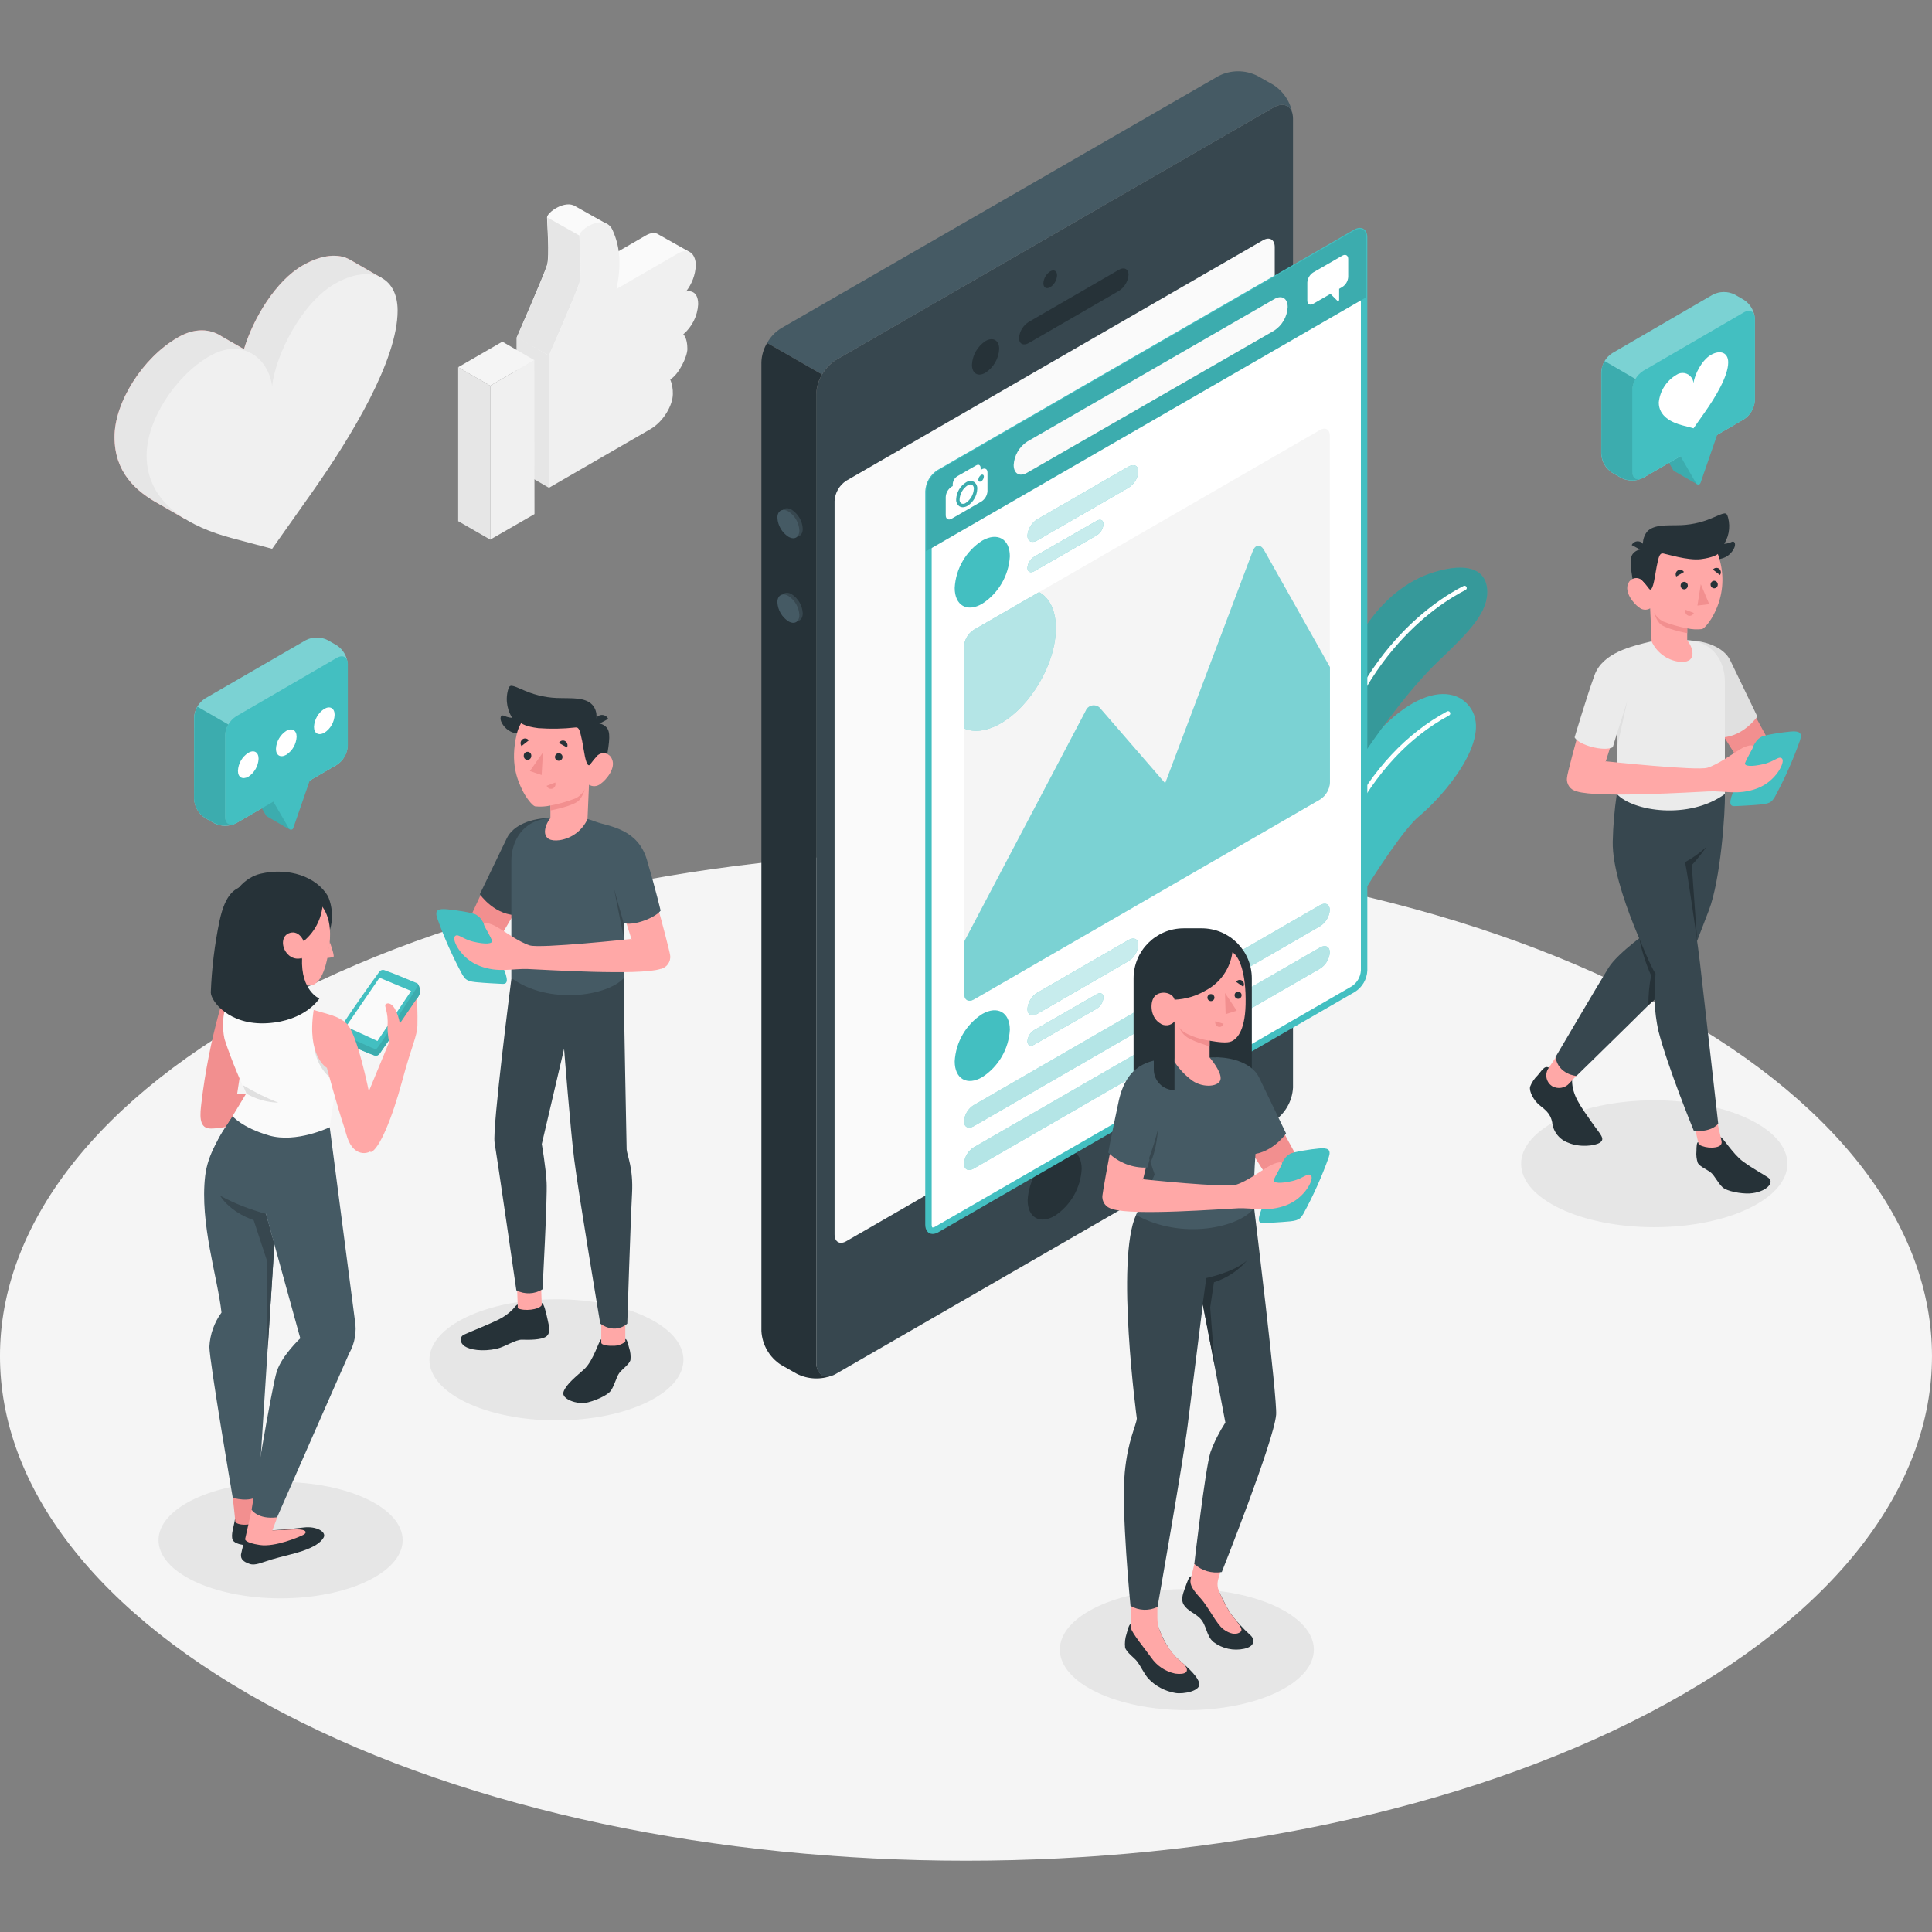 <?xml version="1.0" encoding="UTF-8"?>
<svg xmlns="http://www.w3.org/2000/svg" id="Layer_1" data-name="Layer 1" width="1000" height="1000" viewBox="0 0 1000 1000">
  <rect x="0" y="0" width="1000" height="1000" fill="#808080" stroke="none"/>
  <defs>
    <style>
      .cls-1, .cls-2, .cls-3, .cls-4, .cls-5, .cls-6, .cls-7, .cls-8, .cls-9, .cls-10, .cls-11, .cls-12, .cls-13, .cls-14, .cls-15, .cls-16 {
        stroke-width: 0px;
      }

      .cls-1, .cls-2, .cls-16 {
        isolation: isolate;
      }

      .cls-1, .cls-17, .cls-8 {
        fill: #fff;
      }

      .cls-1, .cls-18 {
        opacity: .3;
      }

      .cls-2 {
        opacity: .2;
      }

      .cls-17, .cls-19 {
        stroke: #43bfc1;
        stroke-miterlimit: 10;
      }

      .cls-19, .cls-6 {
        fill: #43bfc1;
      }

      .cls-20 {
        opacity: .6;
      }

      .cls-21 {
        opacity: .7;
      }

      .cls-3 {
        fill: #263238;
      }

      .cls-4 {
        fill: #455a64;
      }

      .cls-5 {
        fill: #37474f;
      }

      .cls-7 {
        fill: #e0e0e0;
      }

      .cls-9 {
        fill: #ffa8a7;
      }

      .cls-10 {
        fill: #fafafa;
      }

      .cls-11 {
        fill: #ebebeb;
      }

      .cls-12 {
        fill: #f28f8f;
      }

      .cls-13 {
        fill: #f0f0f0;
      }

      .cls-14 {
        fill: #e6e6e6;
      }

      .cls-15 {
        fill: #f5f5f5;
      }

      .cls-16 {
        opacity: .1;
      }
    </style>
  </defs>
  <g id="freepik--Floor--inject-42">
    <path class="cls-15" d="M146.44,886.6c195.27,102,511.84,102,707.11,0,195.27-102,195.25-267.38,0-369.38-195.25-102-511.84-102-707.11,0-195.27,102-195.25,267.38,0,369.38Z"></path>
  </g>
  <g id="freepik--Shadow--inject-42">
    <ellipse class="cls-14" cx="856.24" cy="602.35" rx="68.91" ry="32.84"></ellipse>
    <ellipse class="cls-14" cx="145.23" cy="797.18" rx="63.18" ry="30.11"></ellipse>
    <ellipse class="cls-14" cx="614.31" cy="853.83" rx="65.74" ry="31.34"></ellipse>
    <ellipse class="cls-14" cx="288" cy="703.84" rx="65.74" ry="31.34"></ellipse>
  </g>
  <g id="freepik--Plants--inject-42">
    <path class="cls-6" d="M674.88,525.7c1.61-19.32,45.89-91.8,59.43-103.03,13.54-11.23,37.45-39.62,27.15-55.74-10.3-16.13-40.57-8.95-69.01,41.32-22.05,38.99-28.9,125.22-28.9,125.22l11.33-7.76Z"></path>
    <path class="cls-8" d="M668.82,523.89h-.19c-.62-.09-1.05-.67-.96-1.3,0-.01,0-.02,0-.03,12.51-80.91,39.11-131.39,81.29-154.32.57-.31,1.28-.1,1.58.47.31.57.1,1.28-.47,1.58-41.51,22.56-67.7,72.5-80.12,152.65-.1.55-.58.95-1.14.96Z"></path>
    <path class="cls-6" d="M679.33,431.97s35.54-61.43,64.97-89.56c16.31-15.59,26.33-25.64,25.45-37.43-.65-8.95-8.09-13.73-24.07-9.79-31.86,7.83-48.94,40.11-59.94,76.25-7.81,25.45-6.41,60.52-6.41,60.52Z"></path>
    <path class="cls-2" d="M679.33,431.97s35.54-61.43,64.97-89.56c16.31-15.59,26.33-25.64,25.45-37.43-.65-8.95-8.09-13.73-24.07-9.79-31.86,7.83-48.94,40.11-59.94,76.25-7.81,25.45-6.41,60.52-6.41,60.52Z"></path>
    <path class="cls-8" d="M683.45,421.88h-.16c-.64-.11-1.08-.71-.98-1.35,12.65-79.84,60.76-109.91,75.2-117.22.57-.29,1.27-.06,1.56.51.29.56.08,1.25-.48,1.54-.01,0-.02.01-.04.02-14.19,7.2-61.45,36.75-73.95,115.52-.09.57-.59.99-1.17.98Z"></path>
  </g>
  <g id="freepik--social-media--inject-42">
    <path class="cls-12" d="M197.55,143.88l-16.17-9.32h0c-5.99-3.57-14.87-2.87-24.8,2.87-13.73,7.92-25.47,27.17-30.3,43.32l-11.47-6.6h0c-5.9-3.96-13.98-4.66-22.91.61-18.01,10.39-32.63,33.42-32.63,51.41s10.53,27.97,23.49,34.96h0l12.75,7.36.16-1.82c2.56.86,5.1,1.63,7.57,2.33l20.97,5.55,20.97-29.83c20.02-28.41,43.86-67.58,43.86-93.45,0-.98-.05-1.93-.14-2.87l4.43,2.33,4.19-6.85Z"></path>
    <path class="cls-14" d="M197.55,143.88l-16.17-9.32h0c-5.99-3.57-14.87-2.87-24.8,2.87-13.73,7.92-25.47,27.17-30.3,43.32l-11.47-6.6h0c-5.9-3.96-13.98-4.66-22.91.61-18.01,10.39-32.63,33.42-32.63,51.41s10.53,27.97,23.49,34.96h0l12.75,7.36.16-1.82c2.56.86,5.1,1.63,7.57,2.33l20.97,5.55,20.97-29.83c20.02-28.41,43.86-67.58,43.86-93.45,0-.98-.05-1.93-.14-2.87l4.43,2.33,4.19-6.85Z"></path>
    <path class="cls-13" d="M140.85,284.06l-20.97-5.57c-20.07-5.31-44-17.04-44-42.74,0-18.01,14.61-41.04,32.63-51.43,16.57-9.58,30.3.65,32.32,15.47,2.1-17.2,15.78-43.25,32.35-52.81,17.99-10.39,32.63-4.22,32.63,13.77,0,25.64-23.86,65.04-43.86,93.48l-21.09,29.83Z"></path>
    <path class="cls-10" d="M344.86,148.24c.03-1.17-.14-2.33-.49-3.45l12.56-14.38-16.08-9.04c-1.51-1.05-3.71-1.17-6.64.54l-27.97,16.2-3.75,2.17c.66-3.23,1.11-6.5,1.35-9.79,0-1.37.12-2.7.12-4.01l.51.28,9.32-11-15.94-8.97c-5.38-3.52-14.71,3.15-14.71,5.78,0,3.19,1.37,19.81,0,24.56-1.37,4.75-15.73,37.59-15.73,37.59v68.47l52.44-30.3c6.99-4.01,11.65-12.49,11.65-18.25.08-2.57-.4-5.13-1.4-7.5,4.45-2.56,8.9-11.86,8.9-15.82,0-5.97-2.05-7.5-2.05-7.5,4.61-3.92,7.46-9.53,7.9-15.57Z"></path>
    <polygon class="cls-14" points="284.17 252.5 267.61 242.92 267.54 174.48 284.13 184.06 284.17 252.5"></polygon>
    <path class="cls-13" d="M355.79,180.58c0,3.96-4.43,13.26-8.88,15.82.97,2.4,1.43,4.97,1.35,7.55,0,5.71-4.78,14.24-11.65,18.2l-52.44,30.3v-68.42s14.4-32.86,15.75-37.61,0-21.35,0-24.54,13.03-11.86,17.15-2.77,4.47,18.36,2.07,30.44l31.69-18.32c6.69-3.87,9.32,1.68,9.32,6.01-.21,4.98-2,9.76-5.1,13.66,0,0,6.32-1.86,6.32,6.62-.36,6.01-3.14,11.62-7.71,15.54,0,0,2.12,1.61,2.12,7.53Z"></path>
    <polygon class="cls-13" points="253.74 279.3 276.65 266.09 276.58 186.43 253.74 199.65 253.74 279.3"></polygon>
    <polygon class="cls-14" points="253.74 279.3 237.15 269.75 237.15 190.07 253.74 199.65 253.74 279.3"></polygon>
    <polygon class="cls-15" points="260.01 176.85 276.58 186.43 253.74 199.65 237.15 190.07 260.01 176.85"></polygon>
    <path class="cls-14" d="M299.86,146.44c-1.35,4.66-15.75,37.61-15.75,37.61l-16.55-9.32s14.36-32.84,15.73-37.59,0-21.37,0-24.56l16.59,9.32c-.02,3.19,1.38,19.81-.02,24.54Z"></path>
  </g>
  <g id="freepik--speech-bubble--inject-42">
    <path class="cls-6" d="M878.4,250.64l-7.69-14.45,6.18-17.85v-10.93l-18.92,10.93v10.93l8.13,14.12c.13.22.32.39.56.49h0l11.75,6.76Z"></path>
    <path class="cls-16" d="M878.4,250.64l-7.69-14.45,6.18-17.85v-10.93l-18.92,10.93v10.93l8.13,14.12c.13.22.32.39.56.49h0l11.75,6.76Z"></path>
    <path class="cls-6" d="M834.49,182.8l52.11-30.3c3.57-1.8,7.78-1.8,11.35,0l4.66,2.68c3.36,2.18,5.48,5.83,5.69,9.83v42.23c-.22,4-2.33,7.65-5.69,9.83l-52.16,30.3c-3.57,1.8-7.78,1.8-11.35,0l-4.66-2.68c-3.35-2.18-5.46-5.84-5.66-9.83v-42.27c.24-3.98,2.36-7.62,5.71-9.79Z"></path>
    <path class="cls-1" d="M834.49,182.8l52.11-30.3c3.57-1.8,7.78-1.8,11.35,0l4.66,2.68c3.36,2.18,5.48,5.83,5.69,9.83v42.23c-.22,4-2.33,7.65-5.69,9.83l-52.16,30.3c-3.57,1.8-7.78,1.8-11.35,0l-4.66-2.68c-3.35-2.18-5.46-5.84-5.66-9.83v-42.27c.24-3.98,2.36-7.62,5.71-9.79Z"></path>
    <path class="cls-6" d="M850.48,247.33c-3.15,1.79-5.69.35-5.69-3.29v-42.23c.22-4,2.33-7.65,5.69-9.83l52.16-30.3c3.15-1.82,5.69-.35,5.69,3.29v42.23c-.22,4-2.33,7.65-5.69,9.83"></path>
    <path class="cls-6" d="M828.83,234.81c.21,3.99,2.31,7.65,5.66,9.83l4.66,2.68c3.23,1.62,7.01,1.79,10.37.44-2.66,1.03-4.66-.49-4.66-3.73v-42.23c.08-1.98.65-3.9,1.68-5.59l-15.99-9.32c-1.02,1.69-1.59,3.62-1.65,5.59l-.07,42.32Z"></path>
    <path class="cls-16" d="M828.83,234.81c.21,3.99,2.31,7.65,5.66,9.83l4.66,2.68c3.23,1.62,7.01,1.79,10.37.44-2.66,1.03-4.66-.49-4.66-3.73v-42.23c.08-1.98.65-3.9,1.68-5.59l-15.99-9.32c-1.02,1.69-1.59,3.62-1.65,5.59l-.07,42.32Z"></path>
    <path class="cls-6" d="M869.82,236.12l8.13,14.1c.35.58,1.11.77,1.7.42.24-.14.42-.36.52-.63l8.6-24.82v-10.93l-18.95,10.93v10.93Z"></path>
    <path class="cls-8" d="M876.58,221.69l-5.83-1.54c-5.55-1.47-12.17-4.66-12.17-11.82.57-5.91,3.92-11.2,9.02-14.24,2.54-1.82,6.08-1.23,7.9,1.31.62.87.99,1.91,1.05,2.98.58-4.66,4.36-11.98,8.95-14.64,4.99-2.87,9.02-1.17,9.02,3.82,0,7.13-6.6,17.99-12.14,25.87l-5.8,8.25Z"></path>
    <path class="cls-6" d="M106.13,361.54l52.16-30.18c3.56-1.82,7.78-1.82,11.35,0l4.66,2.66c3.34,2.19,5.44,5.84,5.66,9.83v42.23c-.22,3.99-2.32,7.64-5.66,9.83l-52.09,30.18c-3.57,1.82-7.8,1.82-11.37,0l-4.66-2.66c-3.4-2.19-5.53-5.89-5.73-9.93v-42.13c.21-4,2.32-7.66,5.69-9.83Z"></path>
    <path class="cls-1" d="M106.13,361.54l52.16-30.18c3.56-1.82,7.78-1.82,11.35,0l4.66,2.66c3.34,2.19,5.44,5.84,5.66,9.83v42.23c-.22,3.99-2.32,7.64-5.66,9.83l-52.09,30.18c-3.57,1.82-7.8,1.82-11.37,0l-4.66-2.66c-3.4-2.19-5.53-5.89-5.73-9.93v-42.13c.21-4,2.32-7.66,5.69-9.83Z"></path>
    <path class="cls-6" d="M150.01,429.43l-7.69-14.47,6.2-17.85v-10.93l-18.95,11.02v10.93l8.16,13.98c.12.22.31.39.54.49h0l11.75,6.83Z"></path>
    <path class="cls-16" d="M150.01,429.43l-7.69-14.47,6.2-17.85v-10.93l-18.95,11.02v10.93l8.16,13.98c.12.22.31.39.54.49h0l11.75,6.83Z"></path>
    <path class="cls-6" d="M122.21,426.1c-3.15,1.82-5.69.35-5.69-3.29v-42.23c.22-3.99,2.33-7.64,5.69-9.81l52.18-30.3c3.12-1.79,5.66-.33,5.66,3.29v42.23c-.22,3.99-2.32,7.64-5.66,9.83"></path>
    <path class="cls-6" d="M100.44,413.51c.22,4,2.33,7.65,5.69,9.83l4.66,2.66c3.24,1.62,7.02,1.79,10.39.47-2.68,1-4.66-.51-4.66-3.75v-42.13c.07-1.97.64-3.9,1.65-5.59l-15.96-9.21c-1.02,1.69-1.6,3.62-1.68,5.59l-.09,42.13Z"></path>
    <path class="cls-16" d="M100.44,413.51c.22,4,2.33,7.65,5.69,9.83l4.66,2.66c3.24,1.62,7.02,1.79,10.39.47-2.68,1-4.66-.51-4.66-3.75v-42.13c.07-1.97.64-3.9,1.65-5.59l-15.96-9.21c-1.02,1.69-1.6,3.62-1.68,5.59l-.09,42.13Z"></path>
    <path class="cls-6" d="M141.46,414.89l8.13,13.98c.34.58,1.08.77,1.66.44.25-.15.44-.37.53-.65l8.6-24.82v-10.93l-18.92,10.93v11.05Z"></path>
    <path class="cls-8" d="M128.5,389.67c-3.19,2.05-5.18,5.53-5.34,9.32,0,3.4,2.33,4.66,5.34,3.08,3.17-2.08,5.15-5.54,5.34-9.32.02-3.4-2.31-4.87-5.34-3.08Z"></path>
    <path class="cls-8" d="M148.19,378.28c-3.18,2.06-5.18,5.53-5.36,9.32,0,3.4,2.33,4.78,5.36,3.08,3.17-2.08,5.15-5.54,5.34-9.32,0-3.4-2.4-4.78-5.34-3.08Z"></path>
    <path class="cls-8" d="M167.86,366.9c-3.17,2.08-5.15,5.54-5.34,9.32,0,3.4,2.33,4.66,5.34,3.08,3.19-2.05,5.18-5.53,5.34-9.32,0-3.43-2.38-4.8-5.34-3.08Z"></path>
  </g>
  <g id="freepik--Devices--inject-42">
    <path class="cls-5" d="M659.17,55.62l-226.57,130.74c-5.96,3.89-9.7,10.38-10.09,17.48v501.49c0,6.43,4.52,9.04,10.09,5.83l226.57-130.74c5.96-3.89,9.7-10.38,10.09-17.48V61.45c0-6.43-4.52-9.04-10.09-5.83Z"></path>
    <path class="cls-4" d="M432.6,186.36l226.57-130.74c4.99-2.87,9.11-1.07,9.93,3.94-.93-6.38-4.54-12.05-9.93-15.59l-8.23-4.66c-6.34-3.22-13.84-3.22-20.18,0l-226.57,130.67c-2.98,1.86-5.44,4.45-7.13,7.53l28.41,16.31c1.71-3.05,4.16-5.62,7.13-7.46Z"></path>
    <path class="cls-3" d="M394.1,688.93c.38,7.1,4.13,13.6,10.09,17.48l8.23,4.66c5.75,2.9,12.47,3.2,18.46.82-4.66,1.79-8.37-.89-8.37-6.64V203.77c.12-3.52,1.14-6.94,2.96-9.95l-28.41-16.31c-1.82,3.01-2.84,6.44-2.96,9.95v501.47Z"></path>
    <path class="cls-10" d="M438.03,248.82l215.71-124.47c3.33-1.93,6.06-.37,6.06,3.5v379.66c-.24,4.26-2.49,8.15-6.06,10.49l-215.71,124.45c-3.33,1.93-6.06.37-6.06-3.5v-379.63c.23-4.26,2.48-8.16,6.06-10.49Z"></path>
    <path class="cls-3" d="M543.6,140.45c-2.09,1.37-3.41,3.66-3.54,6.15,0,2.33,1.58,3.19,3.54,2.05,2.1-1.37,3.41-3.65,3.54-6.15,0-2.26-1.58-3.17-3.54-2.05Z"></path>
    <path class="cls-3" d="M510.07,176.53c-4.15,2.76-6.75,7.33-6.99,12.3,0,4.52,3.17,6.36,6.99,4.1,4.2-2.73,6.84-7.3,7.11-12.3,0-4.52-3.19-6.36-7.11-4.1Z"></path>
    <path class="cls-3" d="M527.43,174.99c0,3.03,2.33,4.17,5.06,2.56l46.61-26.96c2.92-1.84,4.79-4.95,5.03-8.39,0-3.01-2.33-4.15-5.03-2.54l-46.61,26.96c-2.92,1.82-4.8,4.93-5.06,8.37Z"></path>
    <path class="cls-5" d="M409.81,263.83c3.36,2.18,5.48,5.83,5.69,9.83,0,3.61-2.54,5.08-5.69,3.29-3.35-2.2-5.45-5.86-5.66-9.86.05-3.61,2.54-5.06,5.66-3.26Z"></path>
    <path class="cls-5" d="M409.81,307.57c3.35,2.18,5.47,5.84,5.69,9.83,0,3.64-2.54,5.1-5.69,3.29-3.29-2.18-5.37-5.78-5.62-9.72,0-3.73,2.49-5.2,5.62-3.4Z"></path>
    <path class="cls-4" d="M408.06,264.69c3.35,2.18,5.47,5.84,5.69,9.83,0,3.64-2.54,5.1-5.69,3.29-3.35-2.19-5.46-5.84-5.69-9.83,0-3.61,2.56-5.08,5.69-3.29Z"></path>
    <path class="cls-4" d="M408.06,308.46c3.35,2.18,5.47,5.84,5.69,9.83,0,3.64-2.54,5.1-5.69,3.29-3.35-2.19-5.46-5.84-5.69-9.83,0-3.64,2.56-5.1,5.69-3.29Z"></path>
    <path class="cls-3" d="M545.89,596.97c-8.26,5.4-13.46,14.41-13.98,24.26,0,8.95,6.27,12.56,13.98,8.11,8.26-5.41,13.46-14.42,13.98-24.28.02-8.95-6.25-12.56-13.98-8.09Z"></path>
    <path class="cls-17" d="M482.75,637.03c-1.98,0-2.19-2.33-2.19-3.17V254.23c.25-3.84,2.27-7.35,5.48-9.49l215.71-124.47c.64-.39,1.37-.61,2.12-.65,1.98,0,2.19,2.19,2.19,3.15v379.66c-.24,3.84-2.27,7.34-5.48,9.46l-215.71,124.47c-.64.4-1.37.64-2.12.68Z"></path>
    <path class="cls-19" d="M703.87,120.78c.89,0,1.03,1.24,1.03,1.98v379.66c-.24,3.42-2.04,6.55-4.89,8.46l-215.71,124.47c-.46.29-.99.47-1.54.51-.89,0-1.03-1.26-1.03-2V254.23c.24-3.42,2.04-6.55,4.89-8.46l215.71-124.47c.46-.3.99-.48,1.54-.51M703.87,118.45c-.96.03-1.89.31-2.7.82l-215.71,124.47c-3.58,2.33-5.83,6.22-6.06,10.49v379.63c0,2.75,1.37,4.33,3.36,4.33.96-.04,1.89-.33,2.7-.84l215.71-124.45c3.58-2.33,5.83-6.22,6.06-10.49V122.76c0-2.73-1.37-4.31-3.36-4.31h0Z"></path>
    <path class="cls-6" d="M707.16,122.76c0-3.87-2.7-5.43-6.06-3.5l-215.71,124.47c-3.58,2.33-5.83,6.22-6.06,10.49v31.11l227.83-131.46v-31.11Z"></path>
    <path class="cls-16" d="M707.16,122.76c0-3.87-2.7-5.43-6.06-3.5l-215.71,124.47c-3.58,2.33-5.83,6.22-6.06,10.49v31.11l227.83-131.46v-31.11Z"></path>
    <path class="cls-8" d="M503.17,250.92c-.78-.29-1.65-.18-2.33.3-2.43,1.61-3.96,4.27-4.15,7.18-.12.84.23,1.68.91,2.19.78.32,1.67.2,2.33-.33,2.41-1.61,3.94-4.26,4.12-7.15.12-.84-.21-1.68-.89-2.19Z"></path>
    <path class="cls-8" d="M508.09,242.97l-.51.3v-1.05c0-1.47-1.03-2.07-2.33-1.33l-9.79,5.64c-1.36.88-2.23,2.36-2.33,3.99v1.07l-.54.3c-1.81,1.18-2.96,3.15-3.08,5.31v9.48c0,1.96,1.37,2.77,3.08,1.79l15.45-8.93c1.82-1.19,2.96-3.17,3.08-5.34v-9.53c.05-1.91-1.33-2.7-3.03-1.72ZM500.82,261.8c-.75.46-1.61.72-2.49.75-.57,0-1.13-.14-1.63-.42-1.23-.83-1.91-2.25-1.79-3.73.16-3.54,2.04-6.79,5.03-8.69,1.21-.87,2.8-1,4.12-.33,1.23.82,1.91,2.25,1.77,3.73-.17,3.54-2.03,6.78-5.01,8.69h0ZM507.81,249.15c-.79.44-1.42,0-1.42-.84.05-1,.58-1.92,1.42-2.47.79-.47,1.44,0,1.44.82-.04,1-.54,1.92-1.35,2.49h-.09Z"></path>
    <path class="cls-8" d="M694.76,132.34l-15.08,8.69c-1.77,1.15-2.89,3.08-3.01,5.2v9.32c0,1.89,1.35,2.68,3.01,1.72l8.97-5.17,3.52,3.52c.24.22.6.21.82-.03.1-.11.15-.24.16-.39v-5.71l1.61-.93c1.8-1.14,2.94-3.07,3.08-5.2v-9.32c0-1.89-1.42-2.66-3.08-1.7Z"></path>
    <path class="cls-6" d="M508.44,279.79c7.88-4.47,14.26-.84,14.26,8.16-.57,9.98-5.87,19.09-14.26,24.52-7.9,4.66-14.29.91-14.29-8.16.54-10,5.85-19.12,14.29-24.52Z"></path>
    <path class="cls-6" d="M536.82,268.81l47.33-27.31c2.8-1.61,5.06-.47,5.06,2.54-.25,3.44-2.13,6.56-5.06,8.39l-47.33,27.31c-2.77,1.61-5.03.47-5.03-2.54.25-3.44,2.12-6.55,5.03-8.39Z"></path>
    <g class="cls-21">
      <path class="cls-8" d="M536.82,268.81l47.33-27.31c2.8-1.61,5.06-.47,5.06,2.54-.25,3.44-2.13,6.56-5.06,8.39l-47.33,27.31c-2.77,1.61-5.03.47-5.03-2.54.25-3.44,2.12-6.55,5.03-8.39Z"></path>
    </g>
    <path class="cls-6" d="M535.24,288.18l32.46-18.64c1.91-1.1,3.45-.33,3.45,1.75-.17,2.36-1.45,4.5-3.45,5.76l-32.46,18.64c-1.91,1.1-3.45.3-3.45-1.77.17-2.35,1.45-4.48,3.45-5.73Z"></path>
    <g class="cls-21">
      <path class="cls-8" d="M535.24,288.18l32.46-18.64c1.91-1.1,3.45-.33,3.45,1.75-.17,2.36-1.45,4.5-3.45,5.76l-32.46,18.64c-1.91,1.1-3.45.3-3.45-1.77.17-2.35,1.45-4.48,3.45-5.73Z"></path>
    </g>
    <path class="cls-6" d="M508.44,524.82c7.88-4.47,14.26-.82,14.26,8.16-.57,9.98-5.87,19.09-14.26,24.52-7.9,4.66-14.29.91-14.29-8.16.55-9.99,5.86-19.11,14.29-24.52Z"></path>
    <path class="cls-6" d="M536.82,513.86l47.33-27.34c2.8-1.61,5.06-.47,5.06,2.54-.25,3.44-2.13,6.56-5.06,8.39l-47.33,27.34c-2.77,1.61-5.03.47-5.03-2.56.26-3.43,2.12-6.53,5.03-8.37Z"></path>
    <g class="cls-21">
      <path class="cls-8" d="M536.82,513.86l47.33-27.34c2.8-1.61,5.06-.47,5.06,2.54-.25,3.44-2.13,6.56-5.06,8.39l-47.33,27.34c-2.77,1.61-5.03.47-5.03-2.56.26-3.43,2.12-6.53,5.03-8.37Z"></path>
    </g>
    <path class="cls-6" d="M535.24,533.21l32.46-18.64c1.91-1.1,3.45-.33,3.45,1.75-.17,2.36-1.45,4.5-3.45,5.76l-32.46,18.64c-1.91,1.1-3.45.3-3.45-1.75.17-2.36,1.45-4.5,3.45-5.76Z"></path>
    <g class="cls-21">
      <path class="cls-8" d="M535.24,533.21l32.46-18.64c1.91-1.1,3.45-.33,3.45,1.75-.17,2.36-1.45,4.5-3.45,5.76l-32.46,18.64c-1.91,1.1-3.45.3-3.45-1.75.17-2.36,1.45-4.5,3.45-5.76Z"></path>
    </g>
    <path class="cls-15" d="M504.01,326.03l179.24-103.47c2.8-1.61,5.06-.3,5.06,2.91v179c-.19,3.56-2.07,6.81-5.06,8.76l-179.24,104.08c-2.8,1.61-5.03.3-5.03-2.91v-179.63c.18-3.55,2.05-6.8,5.03-8.74Z"></path>
    <path class="cls-6" d="M569.8,367.02c-1.39-2.03-4.16-2.55-6.19-1.17-.75.51-1.32,1.23-1.64,2.08l-62.92,119.51v26.96c0,3.22,2.33,4.52,5.03,2.91l179.24-103.54c2.99-1.95,4.86-5.2,5.06-8.76v-59.66l-34.05-60.48c-1.89-3.38-4.52-3.17-5.9.44l-45.33,120.14-33.3-38.43Z"></path>
    <g class="cls-18">
      <path class="cls-8" d="M569.8,367.02c-1.39-2.03-4.16-2.55-6.19-1.17-.75.51-1.32,1.23-1.64,2.08l-62.92,119.51v26.96c0,3.22,2.33,4.52,5.03,2.91l179.24-103.54c2.99-1.95,4.86-5.2,5.06-8.76v-59.66l-34.05-60.48c-1.89-3.38-4.52-3.17-5.9.44l-45.33,120.14-33.3-38.43Z"></path>
    </g>
    <path class="cls-6" d="M517.87,374.46c15.8-9.07,28.64-31.16,28.64-49.34,0-9.32-3.36-15.71-8.69-18.64l-33.82,19.51c-2.98,1.94-4.85,5.19-5.03,8.74v42.27c5.03,2.26,11.63,1.56,18.9-2.54Z"></path>
    <g class="cls-20">
      <path class="cls-8" d="M517.87,374.46c15.8-9.07,28.64-31.16,28.64-49.34,0-9.32-3.36-15.71-8.69-18.64l-33.82,19.51c-2.98,1.94-4.85,5.19-5.03,8.74v42.27c5.03,2.26,11.63,1.56,18.9-2.54Z"></path>
    </g>
    <path class="cls-6" d="M504.01,571.99l179.24-103.5c2.8-1.61,5.06-.47,5.06,2.56-.26,3.44-2.14,6.54-5.06,8.37l-179.24,103.5c-2.8,1.61-5.03.47-5.03-2.56.24-3.43,2.11-6.55,5.03-8.37Z"></path>
    <g class="cls-20">
      <path class="cls-8" d="M504.01,571.99l179.24-103.5c2.8-1.61,5.06-.47,5.06,2.56-.26,3.44-2.14,6.54-5.06,8.37l-179.24,103.5c-2.8,1.61-5.03.47-5.03-2.56.24-3.43,2.11-6.55,5.03-8.37Z"></path>
    </g>
    <path class="cls-6" d="M504.01,593.85l179.24-103.43c2.8-1.61,5.06-.47,5.06,2.56-.26,3.44-2.14,6.54-5.06,8.37l-179.24,103.5c-2.8,1.61-5.03.47-5.03-2.56.22-3.46,2.1-6.6,5.03-8.44Z"></path>
    <g class="cls-20">
      <path class="cls-8" d="M504.01,593.85l179.24-103.43c2.8-1.61,5.06-.47,5.06,2.56-.26,3.44-2.14,6.54-5.06,8.37l-179.24,103.5c-2.8,1.61-5.03.47-5.03-2.56.22-3.46,2.1-6.6,5.03-8.44Z"></path>
    </g>
    <path class="cls-10" d="M531.65,228.59l127.87-73.76c3.92-2.33,6.99-.42,6.99,4.08h0c-.25,4.95-2.84,9.49-6.99,12.21l-127.85,73.55c-3.92,2.33-6.99.47-6.99-3.96.27-4.92,2.85-9.41,6.97-12.12Z"></path>
  </g>
  <g id="freepik--character-4--inject-42">
    <polygon class="cls-12" points="907.34 368.49 916.41 385.11 902.31 397.2 889.38 376.72 907.34 368.49"></polygon>
    <path class="cls-7" d="M873.32,331.46c9,0,18.9,3.36,22.3,10.42l13.98,28.99s-7.95,11.65-20.55,10.81l-15.73-50.22Z"></path>
    <path class="cls-6" d="M906.64,387.69c2.63-4.89,3.29-5.13,4.85-6.2s11.16-2.49,15.15-2.84c4.66-.4,6.36.47,5.06,4.5-3.59,10.17-7.98,20.03-13.14,29.5-1.26,1.65-1.49,3.19-6.78,3.73-4.92.47-11.09.75-12.91.84s-4.33.58-2.73-4.78c2.08-6.06,4.49-11.99,7.22-17.78,2.03-4.45,3.29-6.97,3.29-6.97Z"></path>
    <path class="cls-3" d="M801.63,552.57c-2.33-1.17-3.66,1.68-5.69,3.96-1.74,1.68-3.1,3.71-3.99,5.97-.49,2.68,1.96,6.99,4.66,9.32s5.83,4.03,6.81,9.16c.51,4.8,3.74,8.88,8.3,10.49,5.83,2.52,13.63,1.7,16.31,0,3.12-2.03.26-4.26-4.12-10.56-5.73-8.2-10.21-13.98-10.21-21.74l-12.07-6.6Z"></path>
    <path class="cls-9" d="M806.22,545.84l-4.66,6.99c-2.09,2.97-1.39,7.08,1.58,9.18l.14.12c2.96,1.76,6.74,1.16,9.02-1.42l7.36-8.02-13.45-6.85Z"></path>
    <path class="cls-5" d="M892.78,411.04c.3,8.81-2.19,44.4-8.27,60.13-6.08,15.73-9.6,25.52-11.51,28.8s-57.05,56.93-57.05,56.93c0,0-9.32-.68-10.84-9.74,0,0,22.58-38.41,27.48-46.28,4.89-7.88,22.23-19.95,22.23-19.95l-1.58-68.89,39.55-1Z"></path>
    <path class="cls-9" d="M811.09,402.47c0-1.51,4.66-18.92,6.99-26.96l17.08,5.87-4.01,12.68-15.03,15.54c-3.31-.66-5.52-3.79-5.03-7.13Z"></path>
    <rect class="cls-9" x="878.55" y="580.01" width="11.96" height="17.41" transform="translate(-108.51 210.77) rotate(-12.81)"></rect>
    <path class="cls-5" d="M892.78,411.04h-55.93c-1.22,8.17-1.92,16.4-2.1,24.66-.44,24.24,22.12,68.26,22.12,68.26-1.08,9.79-.59,19.7,1.44,29.34,4.94,19.3,18.41,51.99,18.41,51.99,0,0,8.46,1.19,12.63-3.68,0,0-7.46-66.35-9.46-83.34-2.17-18.41-7.76-51.99-7.76-51.99,3.69-3.68,7.04-7.69,10-11.98,5.19-6.91,8.81-14.86,10.63-23.3"></path>
    <path class="cls-11" d="M854.86,331.95c-10.72,2.59-25.33,5.94-29.55,17.55-4.22,11.61-10.3,32.18-10.3,32.18,2.33,4.08,15.26,7.46,19.76,5.1l2.1-6.99v31.18c8.39,9.14,37.61,13.38,55.93,0v-58.26c0-9.32-5.17-20.51-19.46-21.32l-18.48.56Z"></path>
    <polygon class="cls-7" points="836.87 379.86 842.25 362.92 836.87 387.44 836.87 379.86"></polygon>
    <path class="cls-3" d="M850.83,284.34c-1.95-.22-3.89.47-5.27,1.86-2.33,2.33-1.79,6.6,0,16.45l6.99.79-1.72-19.11Z"></path>
    <path class="cls-3" d="M891.64,281.49c1.47.02,2.93-.26,4.29-.82,2.14-1.24,2.7,1.21,1.51,3.33-1.58,3.09-4.65,5.14-8.11,5.41,0-.3-2-5.48-2-5.48l4.31-2.45Z"></path>
    <path class="cls-9" d="M854.12,303.45c-1.03.63-2.52-1.37-3.8-2.7-1.63-1.88-4.47-2.08-6.34-.46-.53.46-.94,1.03-1.21,1.67-2.12,4.47,2.7,10.44,5.55,12.4,1.62,1.41,3.96,1.62,5.8.51l.75,17.13c2.55,5.57,7.72,9.5,13.77,10.46,10.07,1.35,7.99-6.99,4.66-11v-6.22c2.52.53,5.11.66,7.67.37,1.31-.35,4.43-4.12,6.46-8.37,4.3-8.49,5.26-18.29,2.68-27.45-3.61-15.33-20.09-15.8-29.9-9.62-9.81,6.18-6.08,23.28-6.08,23.28Z"></path>
    <path class="cls-3" d="M854.12,305.19c-.51,0-2.49-3.29-3.8-4.45-1.79-1.63.51-16.31.51-16.31-1-3.2-.35-6.7,1.75-9.32,3.54-3.73,10.39-3.1,15.4-3.26,6.16.02,12.27-1.2,17.94-3.61,7.13-3.1,7.67-3.45,8.53-.33,1.4,5.23.28,10.81-3.03,15.1l-2.33,3.78s-2.17,1.82-8.81,2.63c-6.64.82-17.97-2.77-19.39-2.96-1.93-.26-2.33,1.61-3.38,6.71-.89,4.4-1.63,12-3.4,12.03Z"></path>
    <path class="cls-3" d="M850.85,285.5l-6.29-3.38c.84-1.72,2.92-2.44,4.65-1.59h.02c1.8.95,2.52,3.15,1.63,4.97Z"></path>
    <path class="cls-12" d="M873.3,325.24c-4.29-.82-8.49-2.03-12.56-3.61-1.91-1.01-3.47-2.56-4.5-4.45.49,1.9,1.36,3.69,2.56,5.24,2.33,3.05,14.5,5.29,14.5,5.29v-2.47Z"></path>
    <path class="cls-3" d="M873.6,303.12c.01,1.05-.82,1.91-1.86,1.93-1.06-.03-1.89-.9-1.86-1.96h0c-.01-1.05.82-1.91,1.86-1.94,1.06.03,1.89.9,1.86,1.96h0Z"></path>
    <path class="cls-3" d="M871.62,296.06l-3.99,2.33c-.63-1.12-.23-2.54.89-3.17.01,0,.03-.01.04-.02,1.09-.56,2.42-.18,3.05.86Z"></path>
    <path class="cls-12" d="M872.46,315.63l4.26,1.61c-.44,1.16-1.71,1.78-2.89,1.4-1.21-.45-1.83-1.79-1.38-2.99,0,0,0,0,0-.01Z"></path>
    <path class="cls-3" d="M890.24,297.62l-3.64-2.8c.76-.98,2.15-1.19,3.17-.49,1.03.77,1.25,2.23.49,3.26,0,0-.01.02-.02.03Z"></path>
    <path class="cls-3" d="M889.12,302.58c.01,1.05-.82,1.91-1.86,1.93-1.06-.03-1.89-.9-1.86-1.96h0c-.01-1.05.82-1.91,1.86-1.94,1.05.04,1.88.91,1.86,1.96Z"></path>
    <polygon class="cls-12" points="880.33 302.35 878.59 313.44 884.71 312.72 880.33 302.35"></polygon>
    <path class="cls-3" d="M890.96,590.21l-.37-1.68c1.21.23,6.46,8.93,11.65,12.7,5.69,4.12,10.6,6.57,13.14,8.44,3.4,2.49-1.51,7.6-9.88,8.06-4.15.21-11.65-1.05-13.98-3.26s-4.01-5.87-5.87-7.46-5.57-2.98-6.85-5.01c-.69-2.01-.93-4.15-.72-6.27,0-2.19.16-4.66.91-4.54l.28,1.26c2.16,1.1,4.57,1.64,6.99,1.56,2.03-.09,5.69-.54,4.71-3.8Z"></path>
    <path class="cls-3" d="M878.45,486.99s-4.96-35.26-6.29-40.71c3.99-2.18,7.7-4.83,11.05-7.9-2.31,3.31-4.83,6.46-7.55,9.44l2.8,39.18Z"></path>
    <path class="cls-3" d="M848.5,485.76s5.97,14.85,8.39,18.13c0,0-.61,11.33-.54,13.61l-3.12,2.73c-.08-5.12.39-10.24,1.4-15.26-2.74-6.16-4.8-12.6-6.13-19.2Z"></path>
    <path class="cls-9" d="M831.23,394.05s47.01,5.03,52.53,3.33c5.52-1.7,12.93-7.18,16.83-9.51s6.85-2.47,6.85-1.51-3.4,6.15-4.17,8.32,3.66,2.17,9.51.82,8.18-4.66,9.69-2.75-3.24,11.65-12.93,15.31c-9.69,3.66-16.9,1.21-24.91,1.56s-57.4,3.5-68.52,0c-.6-3.63.89-7.3,3.85-9.49,3.36-2.7,7.18-4.76,11.28-6.08Z"></path>
  </g>
  <g id="freepik--character-3--inject-42">
    <path class="cls-9" d="M570.64,618.6c.12-1.51,2.98-17.83,4.94-26.96l19.18,5.87-3.08,12.79-15.94,15.43c-3.34-.63-5.59-3.77-5.1-7.13Z"></path>
    <path class="cls-3" d="M612.68,480.49h9.32c14.33,0,25.94,11.61,25.94,25.94h0v66.09h-61.2v-66.09c0-14.33,11.61-25.94,25.94-25.94Z"></path>
    <polygon class="cls-12" points="663.41 584.31 672.48 600.93 658.36 613 645.44 592.52 663.41 584.31"></polygon>
    <path class="cls-4" d="M629.39,547.26c9,0,18.9,3.36,22.3,10.42l13.98,28.99s-7.95,11.65-20.55,10.84l-15.73-50.24Z"></path>
    <path class="cls-3" d="M636.66,834.77c3.1,4.14,6.58,7.98,10.39,11.47.61.49,1.1,1.12,1.42,1.84.4,1.21.91,4.12-4.47,5.31-5.52,1.21-11.3-.04-15.82-3.43-3.94-3.17-3.47-8.74-7.11-12.4-2.7-2.68-6.36-3.73-8.39-6.99-1.42-2.33-.65-5.1.63-8.53s2.19-6.55,3.43-6.11l-.42,1.72c1.28,2.73,9.32,4.45,13.26,3.15,2.12,4.77,4.48,9.43,7.08,13.96Z"></path>
    <path class="cls-9" d="M639.83,838.78h0c-1.1-1.28-2.17-2.59-3.17-4.01-2.06-3.43-3.91-6.99-5.52-10.65-1.05-2.18-1.23-4.68-.51-6.99l2.66-8.97-13.98-3.22-3.03,12.56h0c-.65,2.87,1.42,5.71,5.22,9.86s8.18,13.28,11.65,15.87c3.47,2.59,6.32,2.84,8.09,1.96s2.21-1.7-1.4-6.41Z"></path>
    <path class="cls-3" d="M599.05,842.67v-1.98c.79,2.33,4.38,12.26,9.83,17.25,4.36,3.94,10.28,8.53,11.77,12.93s-8.23,6.13-12.28,5.41c-5.41-.91-10.37-3.57-14.12-7.57-2.33-2.87-3.82-6.27-5.5-8.53s-5.5-4.66-6.39-7.36c-.28-2.44-.02-4.9.77-7.22.65-2.33,1.33-5.1,2.17-4.89v1.63c1.99,1.55,4.46,2.38,6.99,2.33,1.91,0,6.78-.44,6.76-1.98Z"></path>
    <path class="cls-9" d="M612.82,861.41l-3.94-3.5c-3.65-3.87-6.5-8.42-8.39-13.4-.95-2.3-1.45-4.76-1.44-7.25v-7.85h-13.75v12.77h0v.35h0c.65,2.87,6.99,10.46,10.56,15.43,2.92,4.27,7.38,7.24,12.44,8.3,5.24.7,7.97-.93,4.52-4.85Z"></path>
    <path class="cls-5" d="M588.02,628.83c-10.65,23.3.4,105.36.4,105.36-.33,3.8-4.66,11.23-6.25,27.97-1.91,19.67,2.98,69.03,2.98,69.03,4.28,2.51,9.52,2.72,13.98.56,0,0,13.12-74.37,15.59-93.92l7.88-62.74,11.65,61.22c-3.12,4.8-5.7,9.92-7.69,15.29-2.77,8.65-8.39,57.91-8.39,57.91,3.84,3.51,9.09,5.05,14.22,4.17,0,0,26.92-67.58,28.13-81.38.72-8.27-11.35-106.78-11.35-106.78l-61.15,3.31Z"></path>
    <path class="cls-3" d="M622.51,674.99l1.86-13.47s14.66-3.03,21.3-9.32c-4.59,5.38-10.58,9.36-17.32,11.51l-1.96,13,2.33,30.13-6.22-31.86Z"></path>
    <path class="cls-4" d="M606.95,547.89h0c-7.95,1.93-14.59,7.37-18.06,14.78-2.52,5.56-2.75,11.89-.65,17.62l9.39,27.57s-4.45,10.79-9.65,20.97c23.93,13.35,53.79,6.34,60.99-3.4.3-2.07-.12-11.4.47-21.98.61-11.3,2.17-24.07.4-31.04-3.31-12.98-9.49-25.15-21.77-25.15l-21.11.63Z"></path>
    <path class="cls-4" d="M603.29,547.89c-8.16,1.14-20.14,2.8-24.28,22.19-4.15,19.39-5.38,26.5-5.38,26.5,5.38,5.28,12.7,8.08,20.23,7.74l4.22-14.92,5.22-41.51Z"></path>
    <path class="cls-3" d="M607.92,564.25h0c-5.92,0-10.72-4.8-10.72-10.72h0v-31.2h10.72v41.93Z"></path>
    <path class="cls-9" d="M637.89,492.87c3.24,1.91,7.22,10.04,6.83,27.08-.33,14.45-5.01,18.04-7.36,19.06s-6.87.4-11.28-.35v8.67s6.08,6.99,5.71,11.07-8.81,4.92-14.52,1.03c-3.68-2.67-6.84-5.98-9.32-9.79v-20.97c-1.94,2.37-5.43,2.72-7.8.79-.02-.01-.03-.03-.05-.04-4.87-3.24-5.06-11.23-2.21-13.98s8.93-1.96,10.07,2c5.76-.25,11.37-1.93,16.31-4.89,7.44-3.98,12.51-11.3,13.63-19.67Z"></path>
    <path class="cls-3" d="M628.6,516.33c.01,1-.79,1.83-1.8,1.84-1,.01-1.83-.79-1.84-1.8-.01-.98.75-1.79,1.72-1.84,1.02-.04,1.87.75,1.91,1.77,0,0,0,.02,0,.03Z"></path>
    <path class="cls-12" d="M629.08,528.57l4.22,1.35c-.3,1.16-1.49,1.85-2.65,1.54-.03,0-.07-.02-.1-.03-1.18-.41-1.82-1.67-1.47-2.87Z"></path>
    <path class="cls-3" d="M643.49,510.74l-3.66-2.54c.62-1.01,1.94-1.32,2.95-.7.03.02.07.04.1.07,1.02.72,1.29,2.12.61,3.17Z"></path>
    <path class="cls-3" d="M642.65,515.01c.07,1.02-.7,1.91-1.72,1.98-1.02.01-1.86-.78-1.91-1.79-.05-1,.72-1.86,1.72-1.91,1-.05,1.86.72,1.91,1.72h0Z"></path>
    <polygon class="cls-12" points="634.07 513.98 634.38 524.91 640.13 523.12 634.07 513.98"></polygon>
    <path class="cls-12" d="M626.08,538.66c-4.66-.61-14.22-3.36-15.71-7.13.59,1.92,1.77,3.6,3.36,4.82,2.84,2.45,12.35,5.22,12.35,5.22v-2.91Z"></path>
    <path class="cls-6" d="M662.69,603.49c2.63-4.89,3.29-5.1,4.87-6.18s11.16-2.52,15.15-2.87c4.66-.4,6.36.47,5.06,4.52-3.63,10.16-8.06,20.02-13.24,29.48-1.26,1.68-1.51,3.22-6.78,3.73s-11.12.75-12.93.86-4.33.56-2.7-4.8c2.08-6.05,4.48-11.99,7.2-17.78,2.12-4.4,3.38-6.97,3.38-6.97Z"></path>
    <path class="cls-9" d="M591.68,610.39s42.62,4.5,48.15,2.8,12.93-7.22,16.92-9.51,6.85-2.47,6.85-1.54-3.4,6.18-4.19,8.32,3.68,2.17,9.51.82c5.83-1.35,8.18-4.66,9.72-2.75s-3.24,11.65-12.93,15.31c-9.69,3.66-16.9,1.24-24.91,1.56-8.02.33-53.93,3.92-65.04.42-.6-3.63.89-7.3,3.85-9.49,3.59-2.77,7.71-4.79,12.1-5.94Z"></path>
    <path class="cls-5" d="M594.76,599.44c1.83-4.95,3.38-10,4.66-15.12,0,0-.77,11.26-3.94,17.29l-.72-2.17Z"></path>
  </g>
  <g id="freepik--character-2--inject-42">
    <polygon class="cls-12" points="249.87 460.85 242.3 477.21 256.4 489.28 268.58 468.7 249.87 460.85"></polygon>
    <path class="cls-5" d="M284.64,423.42c-9,0-18.9,3.38-22.3,10.42-3.4,7.04-13.98,29.01-13.98,29.01,0,0,7.95,11.65,20.55,10.81l15.73-50.24Z"></path>
    <rect class="cls-9" x="311.21" y="683.01" width="12.44" height="18.11"></rect>
    <rect class="cls-9" x="267.77" y="660.81" width="12.44" height="18.11" transform="translate(-22.87 9.81) rotate(-1.97)"></rect>
    <path class="cls-5" d="M322.81,506.22c0,11.89,1.54,88.7,1.54,88.7.3,3.4,3.5,9.72,2.8,22.84-.93,17.83-2.47,67.35-2.47,67.35,0,0-5.83,5.78-13.98,0,0,0-11.28-67.3-13.49-84.97-1.96-15.4-5.24-57.28-5.24-57.28l-11.54,49.29s2.03,11.65,2.49,19.76-2.12,55.44-2.12,55.44c-4.1,2.56-9.26,2.76-13.54.51,0,0-9.97-69.03-11.26-76.42-1.28-7.39,8.74-85.23,8.74-85.23h58.08Z"></path>
    <path class="cls-4" d="M304.1,423.98h.19c10.99,2.76,18.68,12.65,18.64,23.98v58.26c-8.72,9.49-39.11,13.98-58.26,0v-60.59c0-9.67,5.38-21.32,20.23-22.19l19.2.54Z"></path>
    <path class="cls-3" d="M308.3,374.41c2.03-.23,4.04.49,5.48,1.93,2.33,2.33,1.86,6.87,0,17.11l-7.27.84,1.79-19.88Z"></path>
    <path class="cls-3" d="M265.86,371.57c-1.56,0-3.11-.3-4.54-.91-2.33-1.28-2.82,1.26-1.61,3.45,1.65,3.22,4.85,5.34,8.46,5.62,0-.3,2.07-5.66,2.07-5.66l-4.38-2.49Z"></path>
    <path class="cls-9" d="M304.87,394.29c1.1.65,2.63-1.42,3.96-2.82,1.68-1.95,4.62-2.18,6.57-.5.56.48,1,1.09,1.28,1.78,2.33,4.66-2.82,10.86-5.76,12.89-1.69,1.47-4.14,1.69-6.06.54l-.77,17.8c-2.65,5.8-8.03,9.89-14.33,10.88-10.46,1.42-8.3-7.2-4.87-11.44v-6.48c-2.61.57-5.29.71-7.95.42-1.37-.37-4.66-4.31-6.74-8.72-2.33-4.94-6.27-13.7-2.77-28.55,3.75-15.96,20.97-16.45,31.09-10.02,10.11,6.43,6.34,24.21,6.34,24.21Z"></path>
    <path class="cls-3" d="M304.87,396.11c.56,0,2.61-3.4,3.96-4.66,1.86-1.7-.54-17.06-.54-17.06,0,0,1.89-5.8-1.79-9.67s-10.84-3.22-16.06-3.4c-6.41.04-12.75-1.24-18.64-3.75-7.41-3.22-7.97-3.59-8.88-.35-1.46,5.44-.29,11.25,3.15,15.71l3.68,1.35s1.98,1.77,8.9,2.61c6.38.47,12.8.36,19.16-.35,2-.28,2.33,1.65,3.52,6.99.93,4.66,1.72,12.56,3.54,12.58Z"></path>
    <path class="cls-3" d="M308.27,375.62l6.55-3.52c-.85-1.79-2.99-2.56-4.78-1.71-.06.03-.11.05-.16.08-1.82,1.01-2.53,3.28-1.61,5.15Z"></path>
    <path class="cls-12" d="M284.92,416.94c4.47-.84,8.84-2.09,13.07-3.75,1.99-1.04,3.62-2.67,4.66-4.66-.51,1.98-1.41,3.83-2.66,5.45-2.47,3.17-15.1,5.5-15.1,5.5l.02-2.54Z"></path>
    <path class="cls-3" d="M287.25,391.86c.03,1.08.92,1.94,2,1.91s1.94-.92,1.91-2c-.03-1.07-.91-1.92-1.98-1.91-1.08.03-1.95.92-1.93,2Z"></path>
    <path class="cls-3" d="M289.3,384.55l4.17,2.33c.6-1.19.17-2.64-.98-3.31-1.13-.62-2.55-.2-3.16.92,0,.02-.02.04-.03.05Z"></path>
    <path class="cls-12" d="M287.39,405.03l-4.43,1.68c.4,1.22,1.72,1.89,2.94,1.49.02,0,.04-.02.07-.02,1.25-.49,1.88-1.89,1.42-3.15Z"></path>
    <path class="cls-3" d="M269.94,386.15l3.75-2.94c-.74-1.05-2.2-1.3-3.25-.56-.02.01-.04.03-.06.04-1.05.85-1.24,2.37-.44,3.45Z"></path>
    <path class="cls-3" d="M271.1,391.33c-.01,1.09.85,1.98,1.93,2,1.1-.03,1.97-.93,1.96-2.03.12-1.07-.66-2.04-1.73-2.16-1.07-.12-2.04.66-2.16,1.73-.02.14-.02.28,0,.43v.02Z"></path>
    <polygon class="cls-12" points="281.01 389.49 280.35 401.16 274.27 399.09 281.01 389.49"></polygon>
    <path class="cls-3" d="M311.21,694.97v-1.79c-1.19.51-3.96,11.07-8.88,15.57-3.94,3.57-9.32,7.71-10.65,11.65s7.46,6.43,11.12,5.78c4.26-.75,11.65-3.75,13.49-6.53s2.73-6.87,4.22-8.93,4.99-4.31,5.8-6.67c.24-2.2,0-4.43-.72-6.53-.58-2.19-1.19-4.66-1.93-4.4v1.35c-1.77,1.4-3.97,2.14-6.22,2.1-1.79.14-6.25-.21-6.22-1.61Z"></path>
    <path class="cls-3" d="M267.98,675.27c-.65,0-1.19.93-2.61,2.47-2.12,2.16-4.6,3.94-7.32,5.27-4.66,2.33-13.7,5.92-17.8,7.76-2.54,1.17-2.33,4.24.21,6.01s9.04,3.03,16.71,1.31c4.17-.93,9.62-4.78,13.05-4.66s9.88.16,12.42-1.58,1.54-5.5.82-8.72-1.91-8.86-3.08-8.62v1.1c-1.49,2.33-9.11,3.19-12.4,1.54v-1.86Z"></path>
    <path class="cls-6" d="M251.34,479.68c-2.63-4.92-3.29-5.13-4.87-6.2s-11.16-2.52-15.15-2.84c-4.66-.4-6.36.47-5.06,4.5,3.61,10.16,8,20.03,13.14,29.5,1.26,1.65,1.51,3.19,6.78,3.71s11.12.75,12.93.86,4.33.56,2.7-4.8c-2.08-6.05-4.49-11.99-7.2-17.78-1.91-4.4-3.29-6.94-3.29-6.94Z"></path>
    <path class="cls-9" d="M346.86,494.45c-.12-1.54-4.66-18.92-6.99-26.96l-17.06,5.87,4.01,12.65,15.01,15.54c3.3-.65,5.52-3.78,5.03-7.11Z"></path>
    <path class="cls-9" d="M326.75,486.01s-47.03,5.03-52.55,3.33-12.93-7.22-16.92-9.51-6.85-2.47-6.85-1.51,3.4,6.15,4.19,8.3-3.68,2.17-9.51.82c-5.83-1.35-8.18-4.66-9.72-2.75s3.24,11.65,12.93,15.31c9.69,3.66,16.9,1.24,24.91,1.56s57.4,3.5,68.52,0c.6-3.63-.88-7.28-3.85-9.46-3.33-2.68-7.11-4.74-11.16-6.08Z"></path>
    <path class="cls-4" d="M308.04,425.31c7.39,2.45,22.05,3.68,26.78,19.67,4.73,15.99,7.11,26.36,7.11,26.36-2.8,3.73-13.98,8.04-19.11,6.43l-14.78-52.46Z"></path>
    <polygon class="cls-5" points="322.81 477.77 317.76 459.82 322.81 485.08 322.81 477.77"></polygon>
  </g>
  <g id="freepik--character-1--inject-42">
    <path class="cls-6" d="M216.73,515.47c-.23.3-2.21,3.59-2.21,3.59l-9.11,13.05-8.88,13.31c-.57.83-1.62,1.2-2.59.91l-.61-.21c-3.08-1.14-7.69-3.08-13.82-5.9-4.92-2.33-4.66-3.01-4.66-3.85-.06-.67-.06-1.34,0-2h0c1-1.91,4.1-6.69,8.27-12.72,7.41-10.77,10.98-15.54,13.19-18.64.65-.93,1.88-1.26,2.91-.77,3.99,1.33,12.07,4.8,16.31,6.53h.19c2.28,1.24,1.03,6.62,1,6.71Z"></path>
    <path class="cls-6" d="M216.96,515.05l-2.33,4.01-8.9,13.31-9.32,12.98c-.57.83-1.62,1.2-2.59.91l-.61-.21c-3.08-1.14-7.69-3.08-13.82-5.9-4.92-2.33-4.66-3.01-4.66-3.85-.06-.67-.06-1.34,0-2h0c4.66,2.05,19.41,9.04,19.9,8.79,1.17-.56,11.16-16.59,16.48-24.77,2.66-4.08,3.85-5.8,4.66-7.2.57-.63.52-1.6-.12-2.17-.07-.06-.14-.11-.21-.16h-.19c1.06.56,1.8,1.59,1.98,2.77.52,1.14.41,2.46-.28,3.5Z"></path>
    <path class="cls-16" d="M216.96,515.05l-2.33,4.01-8.9,13.31-9.32,12.98c-.57.83-1.62,1.2-2.59.91l-.61-.21c-3.08-1.14-7.69-3.08-13.82-5.9-4.92-2.33-4.66-3.01-4.66-3.85-.06-.67-.06-1.34,0-2h0c4.66,2.05,19.41,9.04,19.9,8.79,1.17-.56,11.16-16.59,16.48-24.77,2.66-4.08,3.85-5.8,4.66-7.2.57-.63.52-1.6-.12-2.17-.07-.06-.14-.11-.21-.16h-.19c1.06.56,1.8,1.59,1.98,2.77.52,1.14.41,2.46-.28,3.5Z"></path>
    <polygon class="cls-10" points="196.43 506.06 212.79 512.91 195.36 538.82 179.09 531.34 196.43 506.06"></polygon>
    <path class="cls-9" d="M191.84,596.36c4.47-1.28,11.23-17.92,16.31-36.8s7.76-23.05,7.92-28.99c.16-5.94-.26-13.75-.26-13.75l-8.86,12.93c-.38-2.5-1.17-4.91-2.33-7.15-1.14-2.33-3.29-4.17-5.03-2.77-.93.75,1.54,3.94,1,11.07-.04,2.84.24,5.68.84,8.46l-16.45,39.85,6.85,17.15Z"></path>
    <path class="cls-12" d="M125.63,513.72c-5.2-1.47-9.6,1.31-12.05,9.58-4.29,15.58-7.41,31.45-9.32,47.5-.7,5.76-1.49,12.75,4.01,13.28,4.19.42,16.31-1.91,18.43-4.01,2.84-2.75,2.33-13.84,2.33-13.84h-6.29s1.35-8.74,1.75-11.4c1.4-8.93,3.47-20.18,3.47-20.18l-2.33-20.93Z"></path>
    <polygon class="cls-9" points="156.14 505.54 154.02 524.21 135.61 526.36 138.26 501.58 156.14 505.54"></polygon>
    <path class="cls-3" d="M116.73,478.3c1.51-17.25,10.86-24.33,18.08-26.05,14.59-3.43,28.99,1.47,34.96,11.65,2.76,6.44,2.76,13.74,0,20.18-3.17,7.22-52.97-5.83-52.97-5.83"></path>
    <path class="cls-9" d="M170.68,487.58s2.63,7.11,1.93,7.64c-1.1.4-2.26.6-3.43.61l1.49-8.25Z"></path>
    <path class="cls-9" d="M162.83,465.11c3.47,2.98,9.32,8.39,7.76,23.3-1.72,15.43-5.45,19.6-7.97,21.09-1.68,1-9.11-.75-12.56-2.77-4.29-2.54-13.8-9.09-16.69-17.92-3.43-10.39-1.7-22.79,5.8-26.03,7.76-3.34,16.69-2.46,23.65,2.33Z"></path>
    <path class="cls-3" d="M167.12,465.51c.15,8.36-3.51,16.32-9.95,21.65,0,0-2.17-5.62-6.99-4.33s-4.66,7.64-1.21,11.09c1.83,2.01,4.65,2.79,7.25,1.98-.69,4.41-2.75,8.49-5.9,11.65-10.24,2.36-20.93-1.36-27.5-9.55-10.65-12.79-7.5-33.12,9.14-39.11,12.01-4.82,25.73-2.24,35.17,6.62Z"></path>
    <path class="cls-3" d="M133.39,786.39l7.95,11.05c-3.62,1.64-7.56,2.43-11.54,2.33-7.11.28-9.07-2.05-9.32-2.61-1.21-2.59.68-7.22,1.19-11.21l11.72.44Z"></path>
    <path class="cls-3" d="M140.85,792.1s9.62-.63,16.31-1.47c6.69-.84,11.93,2.33,10.37,5.15s-5.24,5.03-10.95,6.99c-4.87,1.65-10.74,2.84-15.85,4.36s-8.58,3.38-11.54,2.33c-3.31-1.14-4.66-2.47-4.45-4.87.72-3.42,1.62-6.81,2.68-10.14l13.42-2.35Z"></path>
    <path class="cls-12" d="M120.48,775.25s1.19,10.02,1.28,12.19,9.79,2.84,11.65-1.1l.3-12.26-13.24,1.17Z"></path>
    <path class="cls-9" d="M130.25,781.43l-3.38,15.22s-.35,1.84,7.6,3.03c7.95,1.19,20.35-4.15,22.47-5.22s2.33-3.24-5.43-2.82-10.53.47-10.53.47l2.54-6.76-13.26-3.92Z"></path>
    <path class="cls-4" d="M120.48,577.7c-6.64,10.32-12.93,19.41-14.29,31.02-2.84,24.52,6.48,52.53,8.46,70.66-3.77,5.16-5.95,11.31-6.27,17.69,0,7.5,12.1,78.19,12.1,78.19,0,0,8.79,2.68,13.21-1.17l8.32-130.04-4.38-15.82-17.15-50.52Z"></path>
    <path class="cls-5" d="M142.02,644.04l-4.38-15.82c-8.25-2.14-16.2-5.27-23.7-9.32,0,0,4.5,8.16,17.34,12.63l6.69,20.35.58,46.61,3.47-54.44Z"></path>
    <path class="cls-4" d="M120.48,577.7c-3.54,5.78-12.05,15.71-10.23,25.22,2.19,11.65,8.39,19.65,27.38,25.31l17.8,64.48s-9.32,8.69-12.1,16.94c-2.77,8.25-13.1,71.78-13.1,71.78,0,0,3.17,5.17,13.19,3.92,0,0,34.96-79.68,37.29-84.81,2.98-5.25,4.03-11.38,2.96-17.32-1.12-8.34-13-99.74-13-99.74l-50.2-5.78Z"></path>
    <path class="cls-10" d="M117.24,519.5c1.47-3.92,5.49-6.27,9.62-5.64,12.42,3.38,31.74,7.83,35.4,8.9h0s-1.65,23.93,12.65,32.37c-.68,5.34-4.31,28.34-4.31,28.34,0,0-17.2,8.34-31.34,4.24s-18.9-10.02-18.9-10.02l6.99-11.54c-1.51-3.75-7.36-16.5-11.14-28.34-1.31-6.09-.96-12.41,1.03-18.32Z"></path>
    <path class="cls-7" d="M125.63,561.62c5.88,3.54,12.05,6.59,18.43,9.11-5.8-.15-11.48-1.75-16.5-4.66l-1.93-4.45Z"></path>
    <path class="cls-7" d="M174.62,553.34c-5.08-2.33-9.27-6.26-11.91-11.19.87,7.67,5.27,14.5,11.91,18.46v-7.27Z"></path>
    <path class="cls-9" d="M162.38,522.77c7.81,2.33,12.65,3.08,16.87,6.85,5.55,4.99,11.28,33.19,12.44,39.01,2.03,10.09,4.26,20.58,2.07,25.29-1.58,3.4-10.21,5.94-13.98-5.06-.79-2.33-.96-3.4-1.65-5.5-3.57-10.53-8.93-30.67-8.93-30.67,0,0-10.56-5.83-6.83-29.92Z"></path>
    <path class="cls-3" d="M124.54,458.89c-2.77,1.61-7.78,3.17-10.91,17.73-2.54,12.22-4.05,24.63-4.52,37.1.12,4.52,9.49,17.08,29.25,15.89,19.76-1.19,26.94-12.77,26.94-12.77,0,0-9.72-3.96-8.95-20.97,0,0-3.43,6.74-12.82,3.36-9.39-3.38-18.99-40.34-18.99-40.34Z"></path>
  </g>
</svg>
